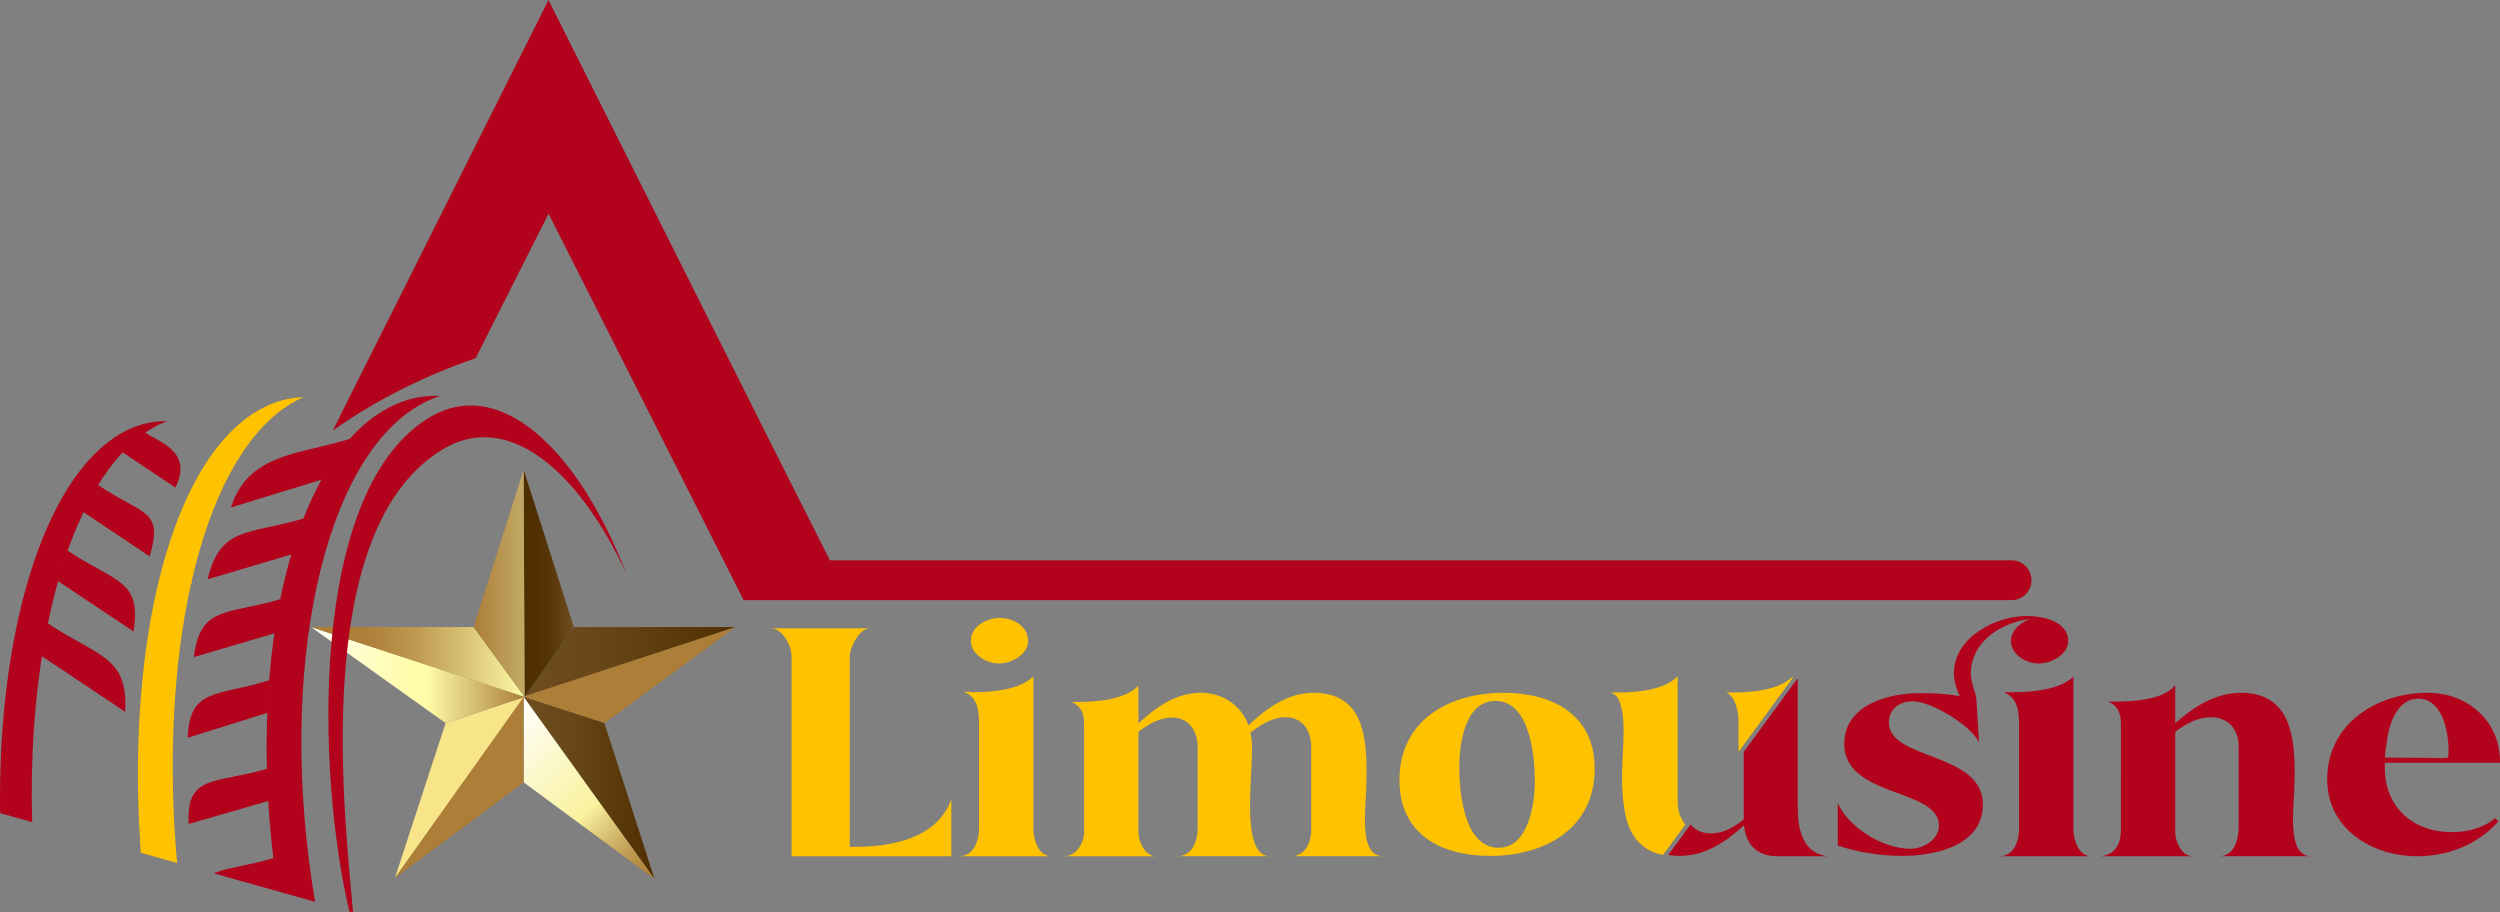 <svg width="200" height="73" viewBox="0 0 200 73" fill="none" xmlns="http://www.w3.org/2000/svg">
<rect x="0" y="0" width="200" height="73" fill="#808080" stroke="none"/>
<path d="M41.967 55.751L58.834 50.164H45.907L41.967 55.751Z" fill="url(#paint0_linear_7_6)"/>
<path d="M41.968 55.751L31.592 70.244L35.646 57.85L41.968 55.751Z" fill="#F8E489"/>
<path d="M24.882 50.164L41.967 55.751L35.649 57.848L24.882 50.164Z" fill="url(#paint1_linear_7_6)"/>
<path d="M41.797 55.751L48.354 57.85L58.834 50.164L41.797 55.751Z" fill="url(#paint2_linear_7_6)"/>
<path d="M41.968 55.751L41.892 37.572L45.908 50.164L41.968 55.751Z" fill="url(#paint3_linear_7_6)"/>
<path d="M41.892 55.751L52.358 70.316L48.355 57.85L41.892 55.751Z" fill="url(#paint4_linear_7_6)"/>
<path d="M41.892 55.751V62.586L52.358 70.316L41.892 55.751Z" fill="url(#paint5_linear_7_6)"/>
<path d="M41.891 55.751V62.586L31.59 70.245L41.891 55.751Z" fill="#AC7E37"/>
<path d="M24.882 50.164H37.885L41.967 55.751L24.882 50.164Z" fill="url(#paint6_linear_7_6)"/>
<path d="M41.891 37.572L37.885 50.164L41.967 55.751L41.891 37.572Z" fill="url(#paint7_linear_7_6)"/>
<path d="M160.898 44.826H66.392L61.312 34.754L43.878 0L26.622 34.447C29.959 32.081 33.817 30.117 38.055 28.652L43.884 17.093L52.978 35.1L57.883 44.826L59.488 48.009H160.898C161.109 48.013 161.319 47.975 161.516 47.897C161.712 47.819 161.891 47.702 162.042 47.554C162.193 47.406 162.313 47.229 162.395 47.034C162.477 46.839 162.519 46.629 162.519 46.417C162.519 46.206 162.477 45.996 162.395 45.801C162.313 45.606 162.193 45.429 162.042 45.281C161.891 45.133 161.712 45.016 161.516 44.938C161.319 44.86 161.109 44.822 160.898 44.826Z" fill="#B2021C"/>
<path d="M69.599 50.267C68.74 50.267 67.984 51.778 67.984 52.507V67.743H68.453C71.344 67.743 74.988 67.066 76.106 63.943V68.501H63.324V52.481C63.324 51.648 62.595 50.269 61.658 50.269L69.599 50.267Z" fill="#FFC200"/>
<path d="M76.758 68.499C77.851 68.499 78.32 67.275 78.32 66.363V58.054C78.32 56.987 78.294 55.763 77.073 55.346H77.619C77.671 55.372 77.775 55.372 77.931 55.372C79.337 55.372 81.628 55.19 82.67 54.096V66.311C82.67 67.144 83.06 68.499 84.102 68.499H76.758ZM77.669 51.257C77.669 50.086 78.973 49.434 79.986 49.434C81.027 49.434 82.251 50.086 82.251 51.257C82.251 52.377 80.897 53.081 79.908 53.081C79.127 53.081 78.294 52.664 77.877 52.013C77.742 51.784 77.67 51.523 77.669 51.257Z" fill="#FFC200"/>
<path d="M85.141 68.499C86.078 68.499 86.728 67.457 86.728 66.57V57.925C86.728 57.117 86.546 56.544 85.739 56.153H86.285C87.769 56.153 90.034 55.971 91.075 54.849V57.87C92.455 56.594 94.095 55.422 96.048 55.422C97.74 55.422 99.279 56.36 99.875 58.027C101.306 56.672 103.025 55.422 105.081 55.422C108.96 55.422 109.325 58.782 109.325 61.724C109.325 61.881 109.325 62.897 109.247 64.043C109.221 64.616 109.195 65.058 109.195 65.371C109.195 66.465 109.195 68.496 110.653 68.496H103.311C104.431 68.496 104.898 67.35 104.898 66.413V59.747C104.898 58.471 104.221 57.378 102.842 57.378C101.8 57.378 100.837 57.977 100.03 58.626C100.123 59.035 100.167 59.454 100.16 59.873C100.16 59.978 100.16 60.603 100.082 62.061C100.004 63.546 100.004 64.379 100.004 64.509C100.004 66.489 100.29 68.494 101.566 68.494H94.224C95.37 68.494 95.812 67.27 95.812 66.306V59.747C95.812 58.5 95.109 57.404 93.781 57.404C92.766 57.404 91.829 57.951 91.073 58.55V66.546C91.073 67.302 91.568 68.5 92.479 68.5L85.141 68.499Z" fill="#FFC200"/>
<path d="M120.286 55.424C124.191 55.424 127.575 57.169 127.575 61.493C127.575 66.285 123.592 68.472 119.218 68.472C115.287 68.472 111.955 66.753 111.955 62.404C111.955 57.612 115.938 55.424 120.286 55.424ZM119.895 67.821C122.265 67.821 122.787 64.305 122.787 62.534C122.787 60.529 122.422 56.075 119.636 56.075C117.163 56.075 116.745 59.565 116.745 61.388C116.746 63.394 117.11 67.821 119.895 67.821Z" fill="#FFC200"/>
<path d="M138.639 55.398H138.093C138.822 55.685 139.083 56.935 139.083 57.638V60.152L143.404 54.254V54.123C142.362 55.216 140.097 55.398 138.639 55.398ZM134.213 54.093C133.173 55.214 130.908 55.398 129.424 55.398H128.877C129.131 55.497 129.342 55.682 129.476 55.919C129.84 56.7 129.892 57.742 129.892 58.471C129.892 59.539 129.762 60.92 129.762 62.144C129.762 62.404 129.736 63.264 129.944 64.696C130.217 66.536 131.083 68.039 133.046 68.393L134.828 65.96C134.424 65.49 134.213 64.837 134.213 64.148V54.093Z" fill="#FFC200"/>
<path d="M146.188 68.499H142.178C140.617 68.499 139.653 67.587 139.524 66.024C138.065 67.353 136.399 68.472 134.395 68.472C134.082 68.474 133.769 68.448 133.461 68.394L135.244 65.96C135.62 66.397 136.165 66.675 136.868 66.675C137.883 66.675 138.742 66.154 139.497 65.555V60.152L143.819 54.254V64.619C143.819 66.389 144.236 68.238 146.188 68.499Z" fill="#B2021C"/>
<path d="M147.021 67.639V64.253C147.933 66.259 150.666 67.9 152.827 67.9C153.843 67.9 155.118 67.196 155.118 66.05C155.118 63.029 147.542 63.838 147.542 59.513C147.542 56.388 151.057 55.45 153.582 55.45C154.649 55.45 155.717 55.502 156.784 55.685C156.501 55.086 156.316 54.487 156.316 53.836C156.316 50.997 159.648 49.278 162.147 49.278C163.395 49.278 165.454 49.695 165.454 51.257C165.454 52.377 164.1 53.081 163.111 53.081C162.095 53.081 160.871 52.377 160.871 51.257C160.871 50.398 161.809 49.642 162.564 49.512C160.194 49.721 157.669 51.283 157.669 53.888C157.669 54.643 158.034 55.294 158.112 55.945L158.32 59.409C157.748 58.054 154.465 56.101 153.035 56.101C152.02 56.101 151.108 56.675 151.108 57.794C151.108 60.842 158.631 60.138 158.631 64.357C158.631 67.665 154.805 68.472 152.175 68.472C151.304 68.469 150.433 68.399 149.572 68.264C148.705 68.133 147.851 67.924 147.021 67.639ZM161.522 66.392V58.474C161.522 57.25 161.6 55.87 160.275 55.375H161.134C162.566 55.375 164.831 55.167 165.872 54.127V66.339C165.872 67.172 166.289 68.501 167.304 68.501H159.962C161.08 68.499 161.522 67.327 161.522 66.389V66.392Z" fill="#B2021C"/>
<path d="M169.671 57.925C169.671 57.117 169.488 56.518 168.681 56.127H169.228C170.66 56.127 173.054 55.997 174.018 54.823V57.87C175.476 56.542 177.272 55.422 179.277 55.422C183.132 55.422 183.573 58.782 183.573 61.724C183.573 61.881 183.573 62.897 183.494 64.043C183.468 64.616 183.442 65.058 183.442 65.371C183.442 66.465 183.468 68.496 184.874 68.496H177.533C178.78 68.496 179.094 67.09 179.094 66.1V59.748C179.094 58.394 178.314 57.379 176.856 57.379C175.814 57.379 174.825 57.925 174.018 58.55V66.547C174.018 67.302 174.513 68.5 175.424 68.5H168.082C169.202 68.37 169.669 67.511 169.669 66.469L169.671 57.925Z" fill="#B2021C"/>
<path d="M194.22 55.424C197.474 55.424 200 57.742 200 60.894V61.024H190.784V61.414C190.784 64.59 193.051 66.571 196.147 66.571C197.37 66.571 198.672 66.259 199.609 65.451L199.87 65.712C198.204 67.587 195.808 68.499 193.387 68.499C189.742 68.499 186.176 66.311 186.176 62.352C186.176 57.898 190.133 55.424 194.22 55.424ZM190.784 60.607L194.481 60.633C194.975 60.633 195.236 60.659 195.313 60.659C195.497 60.655 195.68 60.638 195.86 60.607L195.887 60.086C195.887 58.602 195.418 55.893 193.465 55.893C191.903 55.893 191.174 57.638 190.966 59.201C190.888 59.747 190.81 60.217 190.784 60.607Z" fill="#B2021C"/>
<path fill-rule="evenodd" clip-rule="evenodd" d="M34.53 33.297C39.908 30.226 46.096 35.622 50.091 45.849C46.115 37.292 40.527 33.031 35.614 35.835C24.592 42.131 27.677 66.051 28.244 73L27.953 72.918C25.351 62.04 24.597 38.97 34.53 33.297Z" fill="#B2021C"/>
<path fill-rule="evenodd" clip-rule="evenodd" d="M22.352 48.311C22.374 48.2 22.396 48.089 22.418 47.978C22.396 48.089 22.374 48.2 22.352 48.311Z" fill="#B2021C"/>
<path fill-rule="evenodd" clip-rule="evenodd" d="M25.209 72.146C22.101 53.91 25.76 36.465 33.889 32.229C34.313 32.008 34.754 31.823 35.209 31.676C33.82 31.612 32.444 31.91 31.109 32.605C29.975 33.196 28.927 34.044 27.973 35.116C24.066 36.312 20.348 36.281 18.742 39.884C18.649 40.117 18.558 40.355 18.471 40.597L25.711 38.378C25.165 39.38 24.685 40.417 24.274 41.482C19.852 42.797 17.628 42.081 16.61 46.345L23.3 44.356C22.967 45.495 22.676 46.689 22.424 47.939C18.141 49.202 16.012 48.438 15.508 52.567L21.954 50.667C21.77 51.934 21.625 53.243 21.522 54.586L21.534 54.426C17.374 55.724 15.149 55.01 15.021 59.02L21.38 57.03C21.412 56.209 21.459 55.4 21.521 54.602C21.348 56.901 21.291 59.207 21.351 61.511C17.151 62.725 14.892 61.942 15.091 65.917L21.459 64.082C21.548 65.587 21.684 67.109 21.867 68.648C19.777 69.28 18.125 69.402 17.111 69.871L25.209 72.146Z" fill="#B2021C"/>
<path fill-rule="evenodd" clip-rule="evenodd" d="M10.012 56.944L3.354 52.5C3.402 52.192 3.452 51.885 3.504 51.581C2.756 55.906 2.427 60.735 2.575 65.775L0.009 65.052C-0.204 50.742 3.442 38.34 9.612 34.715C10.845 33.992 12.107 33.661 13.371 33.69C12.95 33.849 12.542 34.044 12.154 34.273C11.976 34.377 11.801 34.49 11.628 34.609C12.744 35.384 15.456 36.106 14.037 39.007L9.811 36.188L9.847 36.149C9.077 36.98 8.396 37.889 7.814 38.862L7.849 38.805C11.58 41.291 13.05 40.733 11.978 44.509L6.678 40.973C5.958 42.504 5.355 44.087 4.874 45.709C5.046 45.142 5.226 44.591 5.415 44.055C9.293 46.639 11.331 46.363 10.687 50.52L4.649 46.494C4.345 47.574 4.072 48.7 3.831 49.873C7.865 52.56 10.271 52.489 10.012 56.944Z" fill="#B2021C"/>
<path fill-rule="evenodd" clip-rule="evenodd" d="M11.263 68.222L11.234 67.812C11.146 66.407 11.077 65.01 11.049 63.602C10.765 49.321 14.089 37.173 20.171 33.135C21.495 32.257 22.872 31.815 24.271 31.773C23.813 31.976 23.373 32.217 22.957 32.494C19.433 34.831 16.834 39.894 15.329 46.515C15.334 46.595 15.339 46.675 15.344 46.756L15.284 46.715C13.863 53.08 13.443 60.86 14.167 69.039L11.263 68.222Z" fill="#FFC200"/>
<defs>
<linearGradient id="paint0_linear_7_6" x1="41.967" y1="52.958" x2="58.834" y2="52.958" gradientUnits="userSpaceOnUse">
<stop stop-color="#6E4D1F"/>
<stop offset="0.37" stop-color="#674618"/>
<stop offset="0.93" stop-color="#523203"/>
<stop offset="1" stop-color="#4F2F00"/>
</linearGradient>
<linearGradient id="paint1_linear_7_6" x1="24.882" y1="54.006" x2="41.967" y2="54.006" gradientUnits="userSpaceOnUse">
<stop stop-color="white"/>
<stop offset="0.02" stop-color="#FFFFF9"/>
<stop offset="0.17" stop-color="#FFFED6"/>
<stop offset="0.31" stop-color="#FFFDBD"/>
<stop offset="0.44" stop-color="#FFFCAD"/>
<stop offset="0.54" stop-color="#FFFCA8"/>
<stop offset="1" stop-color="#AC7E37"/>
</linearGradient>
<linearGradient id="paint2_linear_7_6" x1="41.797" y1="54.007" x2="58.834" y2="54.007" gradientUnits="userSpaceOnUse">
<stop stop-color="#AC7E37"/>
<stop offset="0.92" stop-color="#AC7E37"/>
<stop offset="1" stop-color="#AC7E37"/>
</linearGradient>
<linearGradient id="paint3_linear_7_6" x1="41.892" y1="46.662" x2="45.908" y2="46.662" gradientUnits="userSpaceOnUse">
<stop offset="0.21" stop-color="#4F2F00"/>
<stop offset="0.5" stop-color="#563607"/>
<stop offset="0.94" stop-color="#6B4A1C"/>
<stop offset="1" stop-color="#6E4D1F"/>
</linearGradient>
<linearGradient id="paint4_linear_7_6" x1="41.892" y1="63.034" x2="52.358" y2="63.034" gradientUnits="userSpaceOnUse">
<stop stop-color="#6E4D1F"/>
<stop offset="0.37" stop-color="#674618"/>
<stop offset="0.93" stop-color="#523203"/>
<stop offset="1" stop-color="#4F2F00"/>
</linearGradient>
<linearGradient id="paint5_linear_7_6" x1="52.696" y1="69.978" x2="40.179" y2="57.465" gradientUnits="userSpaceOnUse">
<stop stop-color="#AC7E37"/>
<stop offset="0.06" stop-color="#B1853E"/>
<stop offset="0.16" stop-color="#BF9A50"/>
<stop offset="0.28" stop-color="#D5BC6E"/>
<stop offset="0.41" stop-color="#F4EA98"/>
<stop offset="0.43" stop-color="#F9F29F"/>
<stop offset="0.61" stop-color="#FBF6BB"/>
<stop offset="1" stop-color="white"/>
</linearGradient>
<linearGradient id="paint6_linear_7_6" x1="24.882" y1="52.958" x2="41.967" y2="52.958" gradientUnits="userSpaceOnUse">
<stop offset="0.22" stop-color="#AC7E37"/>
<stop offset="0.33" stop-color="#B1853E"/>
<stop offset="0.49" stop-color="#BE9A50"/>
<stop offset="0.69" stop-color="#D5BC6E"/>
<stop offset="0.92" stop-color="#F3EA98"/>
<stop offset="1" stop-color="#FFFCA8"/>
</linearGradient>
<linearGradient id="paint7_linear_7_6" x1="37.885" y1="46.662" x2="41.967" y2="46.662" gradientUnits="userSpaceOnUse">
<stop stop-color="#AC7E37"/>
<stop offset="0.93" stop-color="#C1A763"/>
</linearGradient>
</defs>
</svg>
